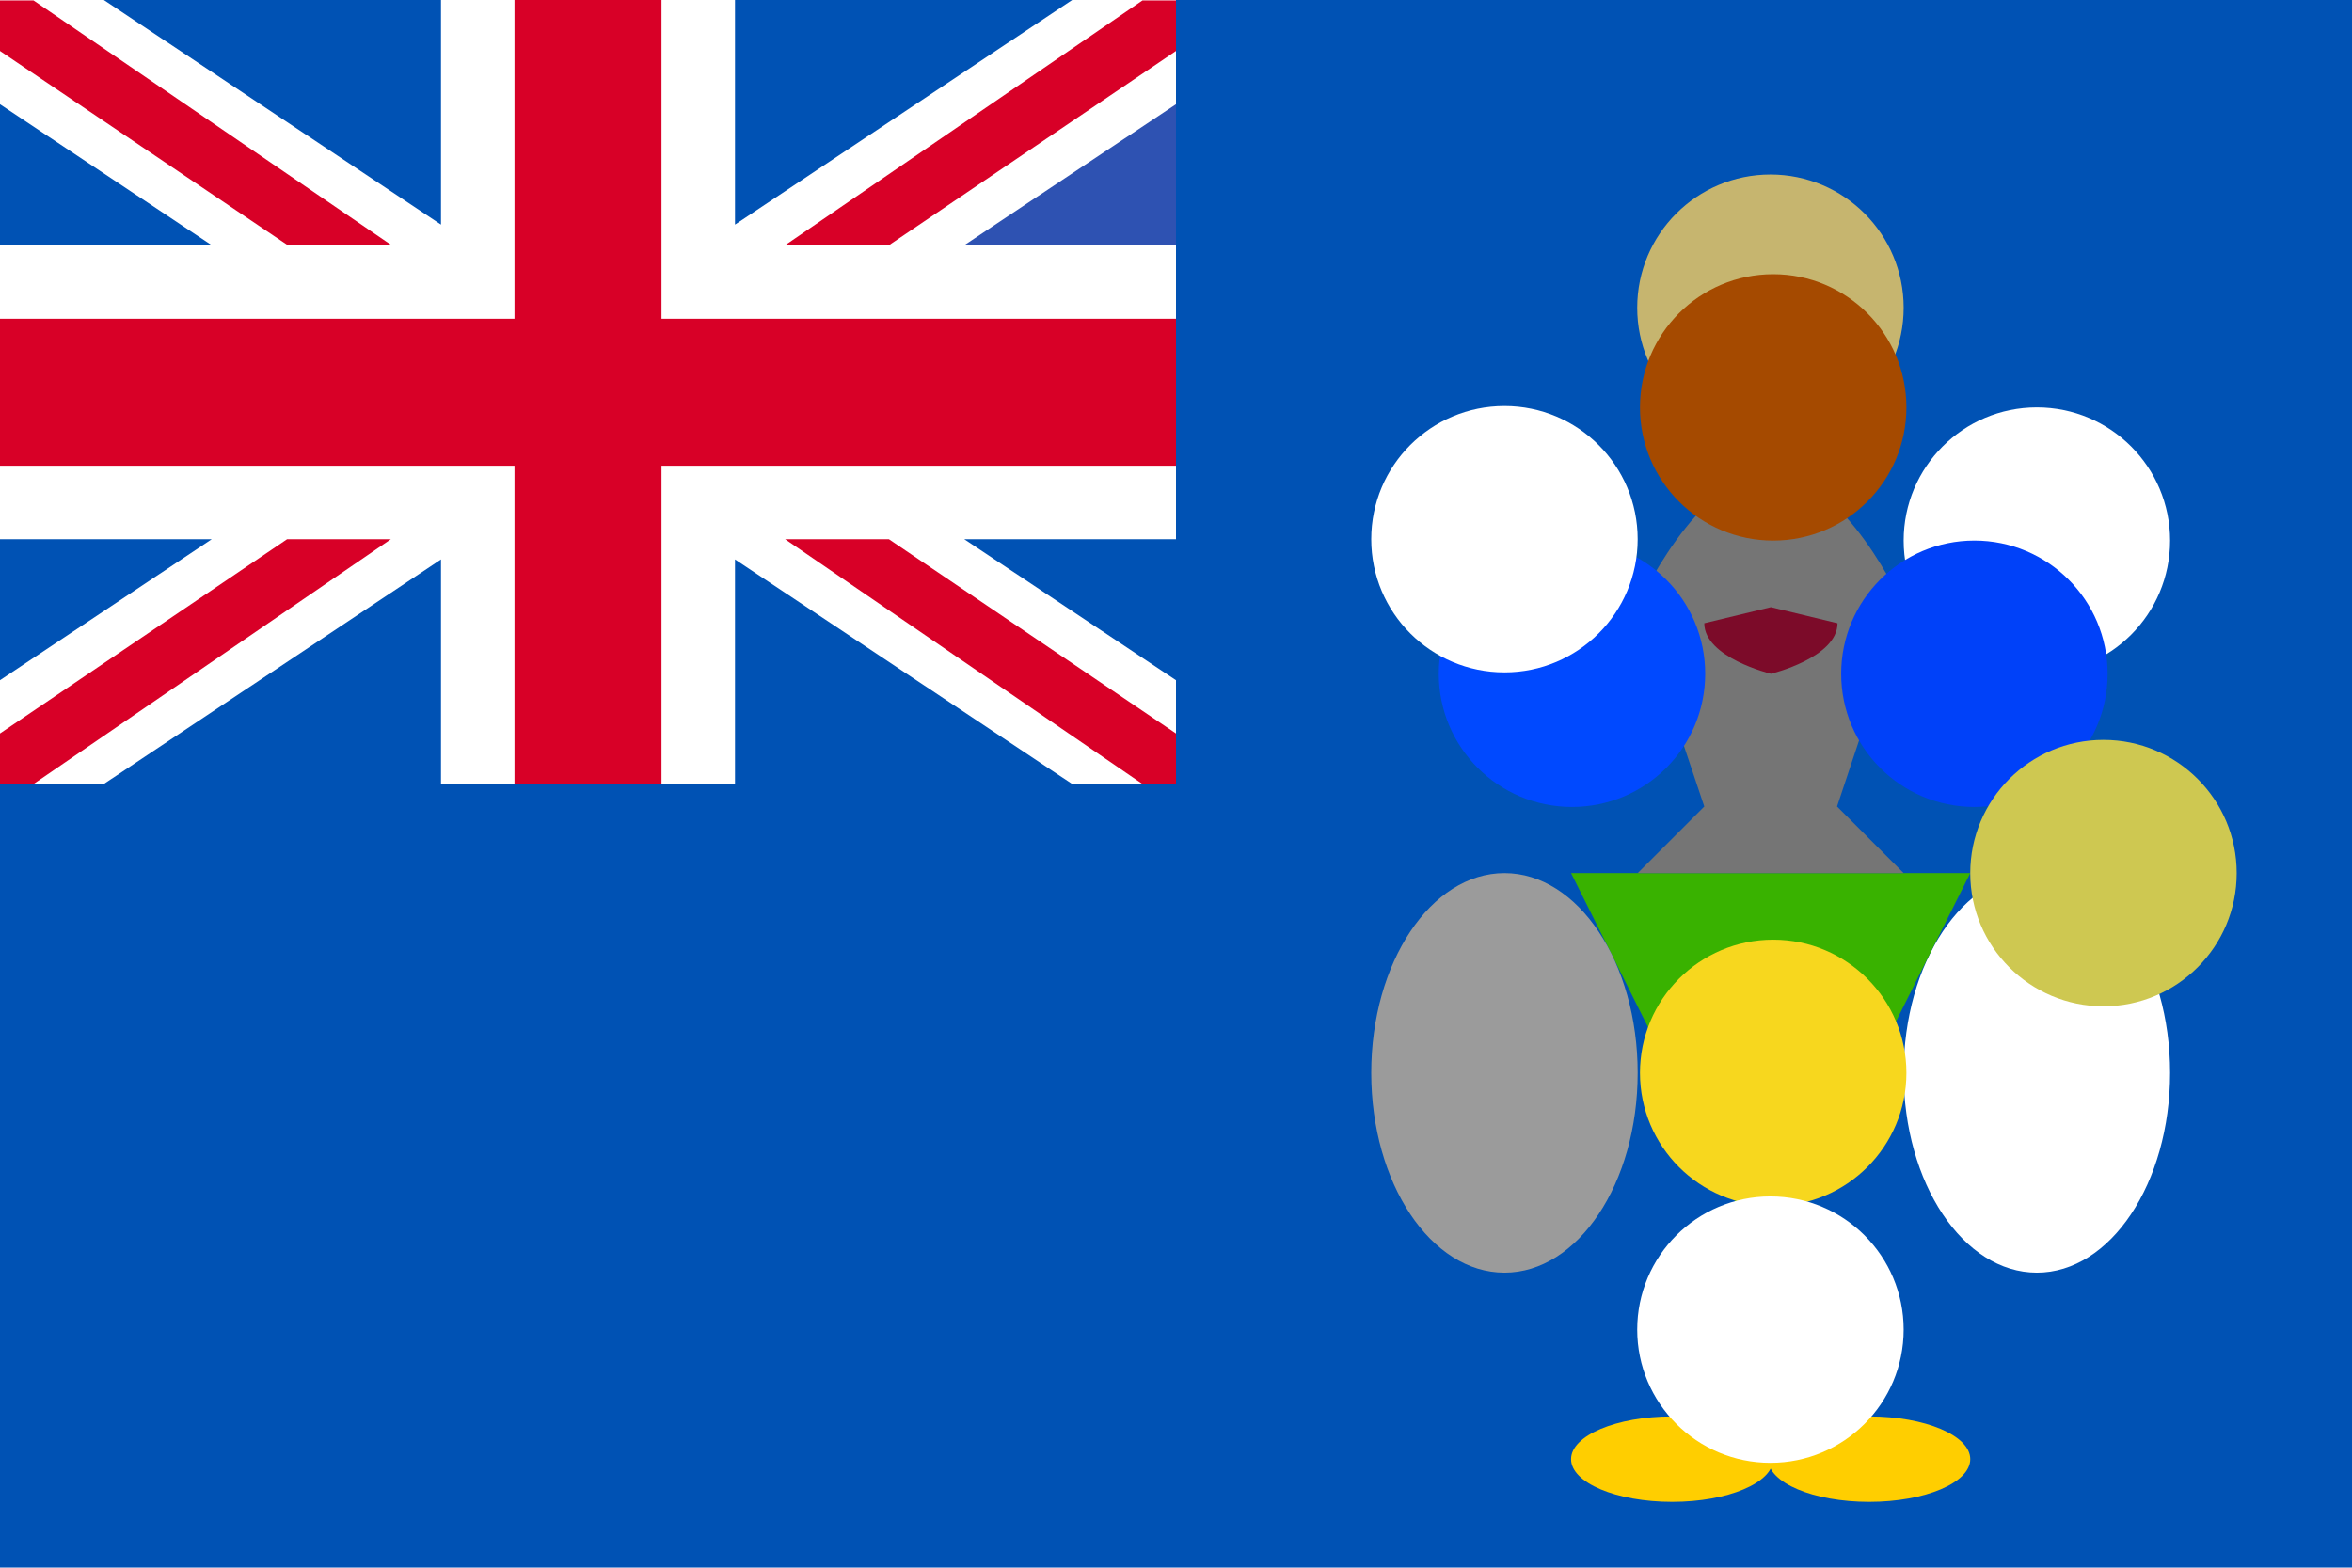 <svg xmlns="http://www.w3.org/2000/svg" viewBox="0 0 512 341.3"><path fill="#0052B4" d="M0 0h512v341.3H0z"/><path fill="#FFF" d="M256 0v117.4h-46.1l46.1 30.7v22.6h-22.6L160 121.8v48.9H96v-48.9l-73.4 48.9H0v-22.6l46.1-30.7H0v-64h46.1L0 22.7V0h22.6L96 48.9V0h64v48.9L233.4 0z"/><path fill="#D80027" d="M144 0h-32v69.4H0v32h112v69.3h32v-69.3h112v-32H144z"/><path fill="#2E52B2" d="M256 22.7v30.7h-46.1z"/><path fill="#D80027" d="M0 170.7v-11l62.5-42.3h22.6L7.3 170.7zM7.3.1l77.8 53.2H62.5L0 11.1V.1zM256 .1v11l-62.5 42.3h-22.6L248.7.1zM248.7 170.7l-77.8-53.3h22.6l62.5 42.3v11z"/><g><ellipse fill="#FFF" cx="443.4" cy="233.6" rx="29" ry="43.5"/><ellipse fill="#FFCE00" cx="406.9" cy="317.7" rx="22" ry="9.3"/><ellipse fill="#FFCE00" cx="364" cy="317.7" rx="22" ry="9.3"/><path fill="#39B200" d="m342 190.1 43.4 86.9 43.5-86.9z"/><ellipse fill="#9B9B9B" cx="327.5" cy="233.6" rx="29" ry="43.5"/><path fill="#757575" d="m371 175.6-14.5 14.5h57.9l-14.5-14.5 14.5-43.5s-13-29-29-29-29 29-29 29l14.6 43.5z"/><circle fill="#C6B56F" cx="385.4" cy="67" r="29"/><circle fill="#A54A00" cx="386" cy="88.7" r="29"/><circle fill="#FFF" cx="443.4" cy="117.7" r="29"/><circle fill="#0049FF" cx="342.2" cy="146.7" r="29"/><circle fill="#0041F9" cx="429.8" cy="146.7" r="29"/><circle fill="#F7D71E" cx="386" cy="233.6" r="29"/><circle fill="#CEC851" cx="457.9" cy="190.1" r="29"/><circle fill="#FFF" cx="385.4" cy="289.5" r="29"/><path fill="#7C0B29" d="m371 135.7 14.5-3.5 14.5 3.5c0 7.5-14.5 11-14.5 11s-14.5-3.5-14.5-11z"/><circle fill="#FFF" cx="327.5" cy="117.4" r="29"/></g></svg>